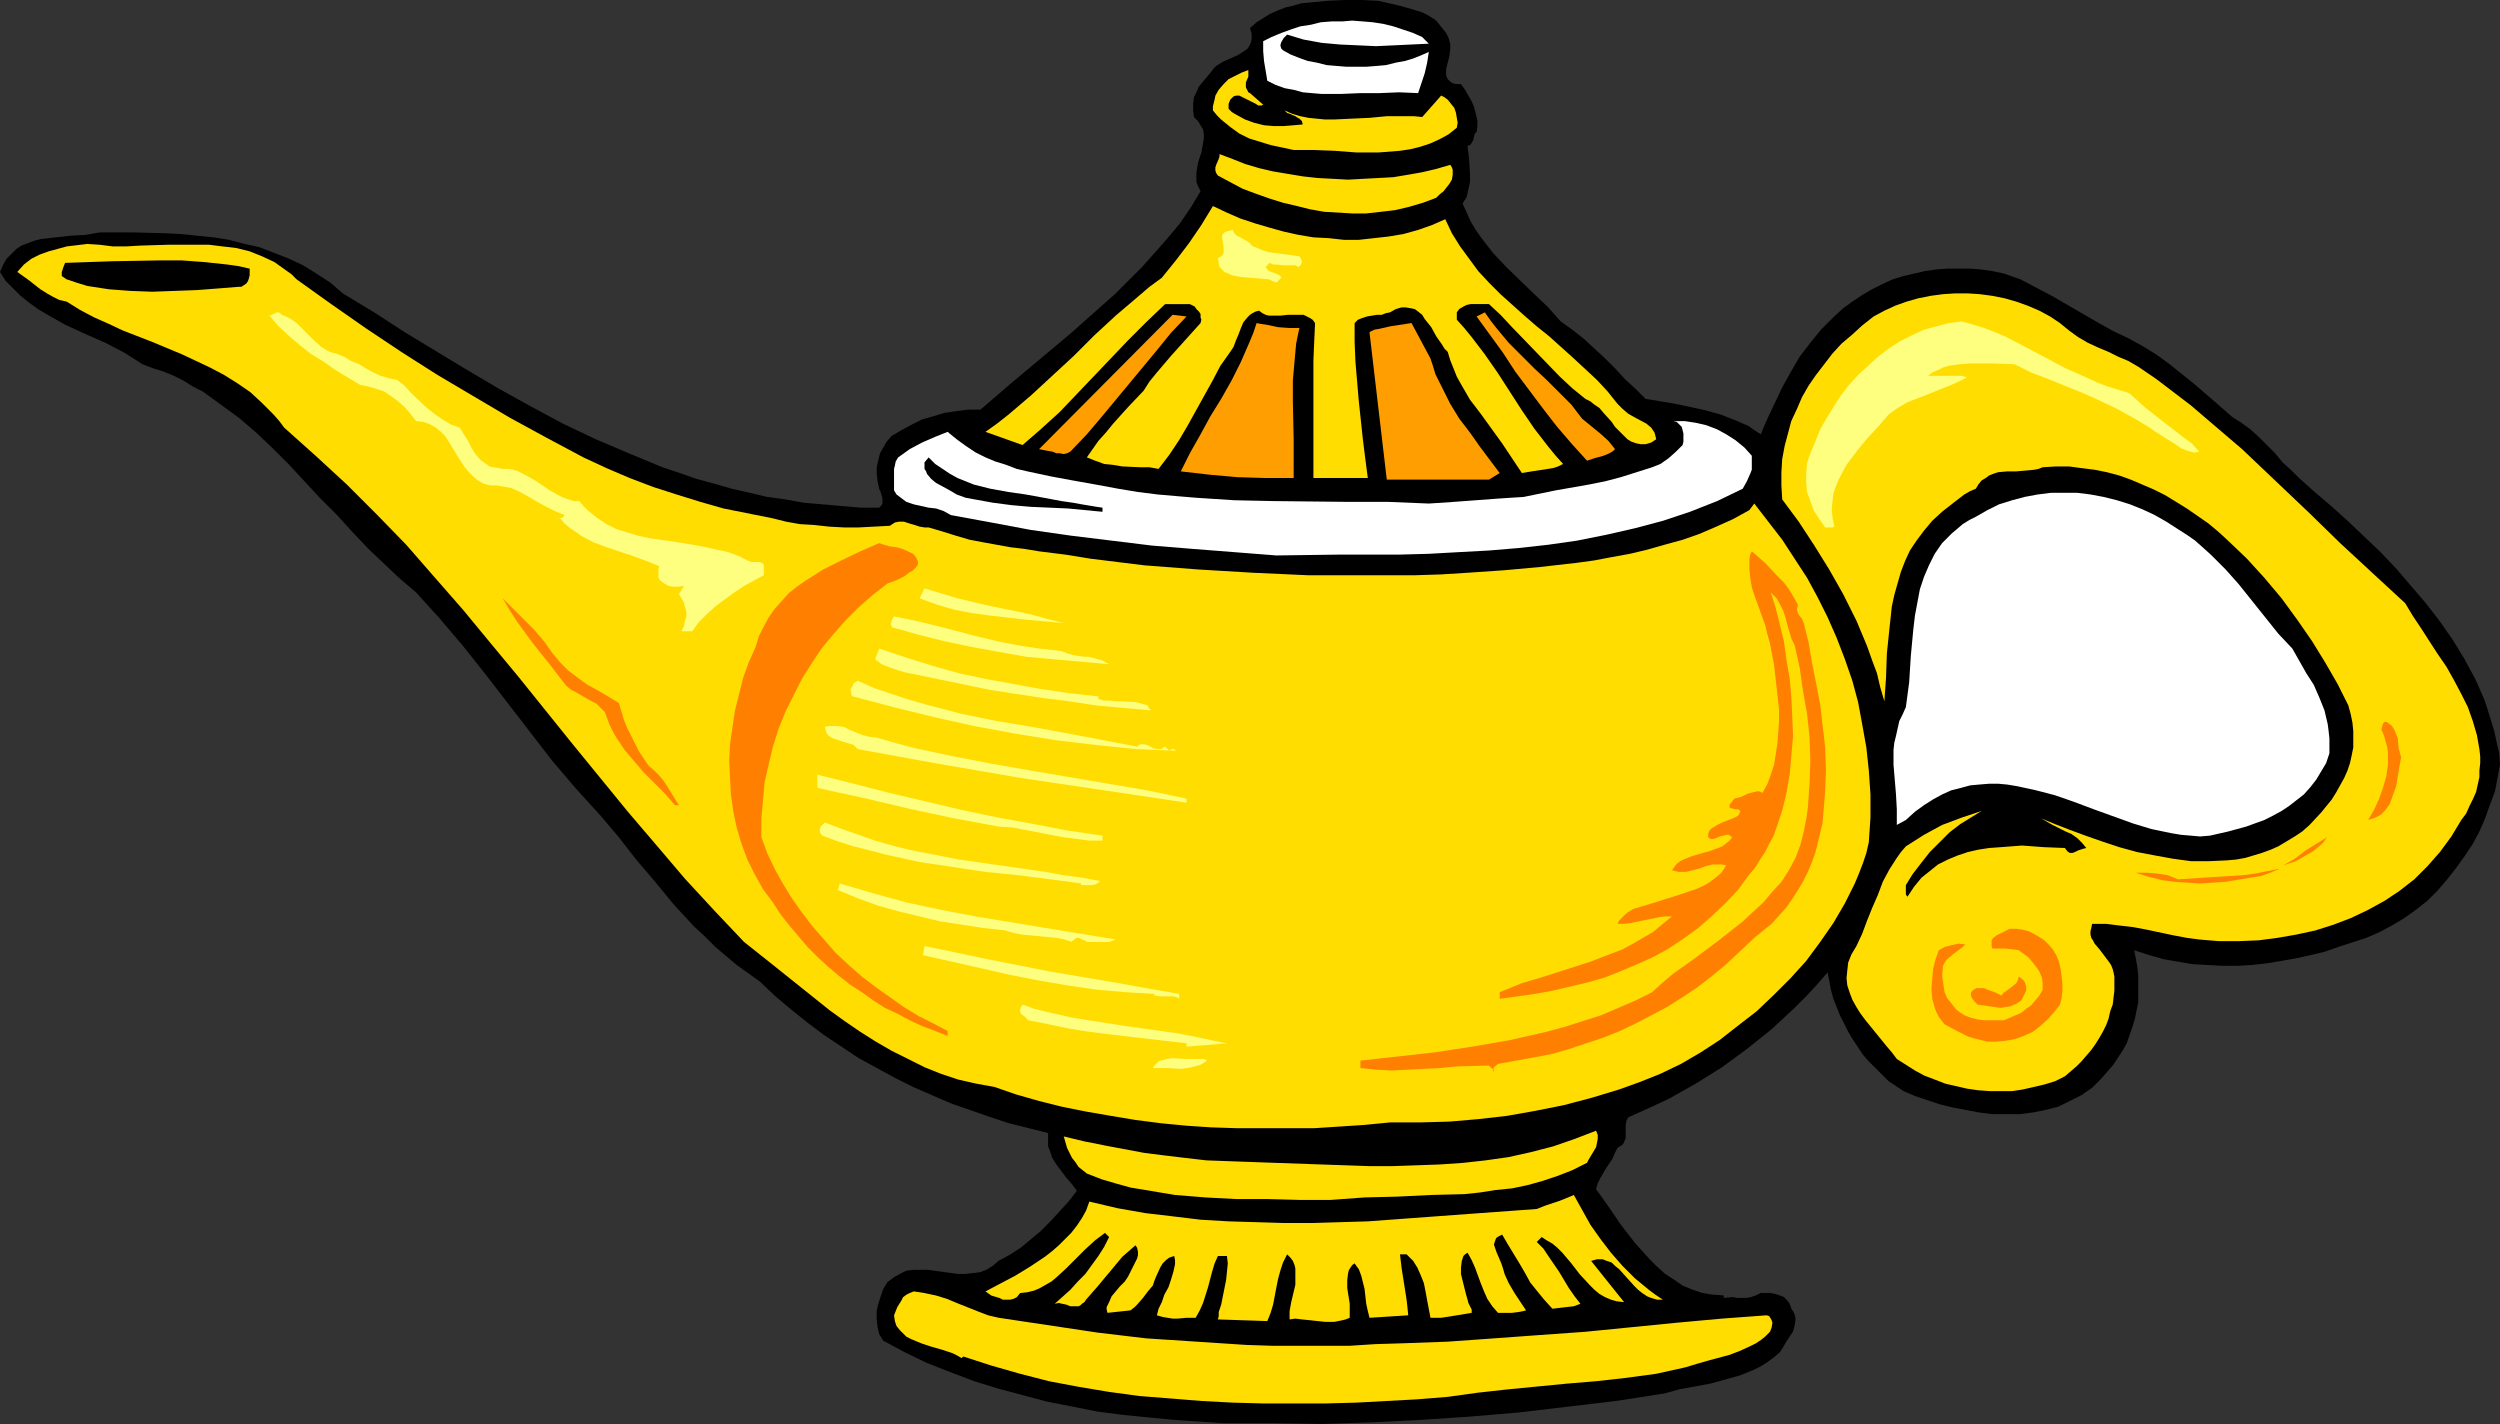 <?xml version="1.0" encoding="UTF-8" standalone="no"?>
<svg
   version="1.0"
   width="129.724mm"
   height="73.895mm"
   id="svg40"
   sodipodi:docname="Genie Lamp 1.wmf"
   xmlns:inkscape="http://www.inkscape.org/namespaces/inkscape"
   xmlns:sodipodi="http://sodipodi.sourceforge.net/DTD/sodipodi-0.dtd"
   xmlns="http://www.w3.org/2000/svg"
   xmlns:svg="http://www.w3.org/2000/svg">
  <rect width="100%" height="100%" fill="#333333" stroke="none"/>
  <sodipodi:namedview
     id="namedview40"
     pagecolor="#ffffff"
     bordercolor="#000000"
     borderopacity="0.25"
     inkscape:showpageshadow="2"
     inkscape:pageopacity="0.0"
     inkscape:pagecheckerboard="0"
     inkscape:deskcolor="#d1d1d1"
     inkscape:document-units="mm" />
  <defs
     id="defs1">
    <pattern
       id="WMFhbasepattern"
       patternUnits="userSpaceOnUse"
       width="6"
       height="6"
       x="0"
       y="0" />
  </defs>
  <path
     style="fill:#000000;fill-opacity:1;fill-rule:evenodd;stroke:none"
     d="m 284.416,8.566 v 0.646 0.485 l -0.162,1.293 -0.323,1.293 -0.323,1.293 v 0.485 0.646 l 0.162,0.485 0.162,0.323 0.485,0.485 0.485,0.323 0.646,0.162 h 0.97 l 0.808,1.131 0.646,1.131 0.646,1.131 0.485,1.131 0.323,1.293 0.323,1.293 v 1.131 l -0.162,1.131 -0.323,0.323 -0.162,0.485 -0.162,0.808 -0.485,0.808 -0.162,0.162 -0.485,0.162 0.162,1.293 0.162,1.455 0.162,2.909 v 1.455 l -0.323,1.455 -0.323,1.455 -0.808,1.293 0.808,1.778 0.808,1.778 0.97,1.616 1.131,1.616 2.262,2.909 2.586,2.748 5.333,5.172 2.747,2.586 2.586,2.909 2.262,1.616 2.262,1.778 2.101,1.939 2.101,1.939 1.939,1.939 1.939,2.101 2.101,1.939 1.939,1.939 2.909,0.485 2.909,0.485 3.07,0.646 2.909,0.646 2.909,0.808 2.909,1.131 2.586,1.131 1.131,0.808 1.293,0.808 0.646,-1.616 0.646,-1.455 1.454,-3.071 1.454,-3.071 1.616,-2.909 1.778,-3.071 2.101,-2.748 2.101,-2.586 1.293,-1.293 1.293,-1.293 1.778,-1.616 1.778,-1.293 1.939,-1.293 1.939,-1.131 1.939,-0.97 2.101,-0.97 2.101,-0.646 2.101,-0.485 2.101,-0.485 2.262,-0.323 2.101,-0.162 h 2.262 2.262 l 2.101,0.162 2.262,0.323 2.262,0.485 3.232,1.131 3.07,1.616 3.07,1.616 3.07,1.778 3.07,1.778 3.07,1.778 2.909,1.616 3.07,1.455 2.909,1.616 2.586,1.616 2.424,1.778 2.424,1.939 2.424,1.939 2.424,2.101 1.131,0.97 1.293,1.131 2.586,2.263 1.778,1.131 1.778,1.293 1.616,1.455 3.232,3.232 1.454,1.778 1.616,1.455 1.616,1.616 3.07,2.748 3.232,2.748 3.232,2.909 3.232,3.071 3.232,3.071 3.07,3.232 2.909,3.394 2.909,3.394 2.747,3.556 2.586,3.717 2.262,3.717 2.101,3.879 1.778,4.041 0.646,1.94 0.646,2.101 0.646,2.101 0.485,2.263 0.485,2.101 0.162,2.263 -0.485,2.586 -0.485,2.586 -0.97,2.586 -0.97,2.748 -1.131,2.586 -1.293,2.424 -1.616,2.424 -1.616,2.263 -1.778,2.263 -1.939,2.263 -1.939,1.94 -2.262,1.778 -2.262,1.616 -2.424,1.455 -2.424,1.293 -2.586,1.131 -5.494,1.778 -2.747,0.97 -2.747,0.646 -2.909,0.646 -2.747,0.485 -2.909,0.485 -2.909,0.323 -2.909,0.162 h -2.909 l -2.909,-0.162 -2.909,-0.162 -2.909,-0.485 -2.747,-0.485 -2.909,-0.808 -2.909,-0.97 0.323,1.616 0.323,1.778 0.162,1.616 v 1.778 1.616 1.778 l -0.323,1.616 -0.323,1.616 -0.485,1.616 -1.131,3.232 -0.808,1.455 -0.97,1.455 -0.97,1.455 -1.131,1.293 -1.131,1.293 -1.778,1.778 -2.101,1.455 -2.262,1.131 -2.262,1.131 -2.586,0.646 -2.424,0.485 -2.586,0.323 h -2.586 -2.747 l -2.586,-0.323 -2.586,-0.485 -2.586,-0.485 -2.586,-0.646 -2.424,-0.808 -2.424,-0.808 -2.262,-0.97 -1.454,-0.97 -1.454,-0.97 -1.293,-1.293 -1.293,-1.293 -1.293,-1.293 -1.131,-1.293 -0.97,-1.455 -0.97,-1.455 -0.97,-1.616 -0.808,-1.616 -0.808,-1.616 -0.646,-1.616 -0.646,-1.616 -0.485,-1.778 -0.323,-1.778 -0.323,-1.616 -2.101,2.424 -2.101,2.263 -2.262,2.263 -2.262,2.101 -2.262,2.101 -2.424,1.939 -2.424,1.94 -2.424,1.778 -2.424,1.778 -2.586,1.616 -2.586,1.616 -2.586,1.455 -2.586,1.455 -2.747,1.293 -5.333,2.424 -0.323,0.646 -0.162,0.808 v 1.778 0.808 l -0.323,0.808 -0.162,0.323 -0.323,0.323 -0.323,0.162 -0.485,0.323 -0.485,0.97 -0.485,1.131 -1.293,1.939 -1.131,1.939 -0.485,0.97 -0.323,1.131 2.424,3.394 2.424,3.556 2.747,3.556 1.454,1.616 1.454,1.616 1.454,1.455 1.616,1.455 1.778,1.131 1.616,1.131 1.939,0.808 1.939,0.646 1.939,0.323 2.262,0.162 v 0.485 l 1.778,-0.162 0.808,0.162 h 1.939 l 0.808,-0.162 0.97,-0.323 0.97,-0.485 h 0.808 0.97 l 0.97,0.162 0.97,0.323 0.808,0.323 0.646,0.646 0.485,0.646 0.323,0.97 0.323,0.485 0.323,0.646 0.162,0.646 v 0.485 l -0.162,1.131 -0.323,1.131 -1.293,1.939 -0.646,1.131 -0.646,0.97 -1.131,0.97 -1.293,0.97 -1.293,0.808 -1.293,0.646 -2.747,1.131 -2.909,0.808 -2.909,0.808 -6.141,1.131 -2.909,0.808 -9.373,1.455 -9.534,1.131 -9.534,1.131 -9.534,0.808 -9.534,0.646 -9.696,0.485 -9.858,0.323 -9.858,-0.162 h -4.848 -4.848 l -4.848,-0.323 -4.848,-0.323 -5.01,-0.485 -4.848,-0.485 -5.01,-0.646 -4.848,-0.97 -5.01,-0.97 -4.848,-1.293 -4.848,-1.293 -4.686,-1.455 -4.686,-1.778 -4.525,-1.778 -4.363,-2.101 -4.202,-2.263 -0.808,-1.293 -0.323,-1.455 -0.162,-1.455 v -1.616 l 0.323,-1.455 0.485,-1.455 0.485,-1.455 0.808,-1.293 1.293,-0.97 1.131,-0.646 1.293,-0.646 1.454,-0.162 h 1.454 1.293 l 5.979,0.808 h 1.293 l 1.454,-0.162 1.454,-0.162 1.293,-0.485 1.293,-0.808 1.131,-0.97 2.101,-1.131 2.262,-1.455 1.939,-1.616 1.939,-1.616 1.939,-1.939 1.778,-1.94 1.778,-1.939 1.616,-2.101 -0.97,-1.293 -1.131,-1.293 -1.939,-2.586 -0.808,-1.293 -0.485,-1.455 -0.323,-0.808 v -0.808 -0.808 -0.97 l -3.878,-0.97 -3.878,-0.97 -3.878,-1.293 -3.717,-1.293 -3.717,-1.293 -3.717,-1.616 -3.717,-1.616 -3.555,-1.778 -3.555,-1.939 -3.555,-1.939 -3.394,-2.263 -3.394,-2.263 -3.232,-2.424 -3.232,-2.586 -3.07,-2.586 -3.07,-2.909 -2.262,-1.616 -2.262,-1.616 -2.101,-1.778 -2.101,-1.778 -2.101,-2.101 -2.101,-1.939 -3.878,-4.202 -3.717,-4.525 -3.717,-4.364 -3.394,-4.364 -3.555,-4.202 -4.848,-5.334 -4.686,-5.495 -4.363,-5.657 -8.726,-11.314 -4.363,-5.495 -4.525,-5.334 -4.686,-5.172 -3.232,-2.748 -3.07,-2.909 -3.07,-2.909 -3.07,-3.232 -3.07,-3.394 L 62.862,97.783 56.722,91.156 53.49,87.924 50.258,84.853 46.864,81.944 43.309,79.358 39.754,76.772 37.814,75.802 36.037,74.671 34.098,73.701 32.158,72.893 30.058,72.246 27.957,71.438 26.179,70.307 24.402,69.175 20.685,67.236 16.645,65.458 12.766,63.68 9.05,61.579 7.434,60.609 5.656,59.316 4.04,58.023 2.586,56.569 1.131,55.114 0,53.336 l 0.646,-1.455 0.646,-1.131 0.97,-0.97 0.97,-0.97 0.97,-0.646 1.293,-0.485 1.293,-0.485 1.293,-0.323 2.909,-0.323 2.909,-0.323 2.909,-0.162 2.747,-0.485 h 6.464 l 6.302,0.162 3.232,0.162 3.07,0.323 3.232,0.323 3.07,0.485 3.07,0.808 2.909,0.646 2.909,1.131 2.909,1.131 2.747,1.293 2.586,1.616 2.747,1.778 2.424,2.101 6.141,3.717 5.979,3.879 12.282,7.435 6.302,3.717 6.141,3.394 6.302,3.394 6.464,3.071 6.464,2.748 6.626,2.748 3.394,1.131 3.232,1.131 3.555,0.97 3.394,0.97 3.555,0.808 3.394,0.808 3.555,0.485 3.555,0.646 3.717,0.323 3.717,0.323 3.717,0.323 h 3.717 l 0.323,-0.323 0.323,-0.485 v -0.485 -0.485 l -0.323,-1.131 -0.162,-0.485 -0.162,-0.162 v -0.162 l -0.323,-1.455 -0.162,-1.455 v -1.293 l 0.323,-1.455 0.323,-1.293 0.646,-1.131 0.646,-1.131 0.97,-1.131 1.939,-1.131 2.101,-1.131 1.939,-0.97 2.262,-0.646 2.101,-0.646 2.262,-0.323 2.424,-0.323 h 2.424 l 5.818,-5.01 11.958,-10.021 5.818,-5.172 2.747,-2.424 2.747,-2.748 2.586,-2.586 2.586,-2.909 2.424,-2.748 2.424,-2.909 2.101,-3.071 1.939,-3.232 -0.485,-0.97 -0.323,-0.808 v -0.97 -0.97 l 0.323,-1.939 0.646,-1.939 0.323,-1.778 0.162,-0.97 v -0.808 l -0.162,-0.97 -0.485,-0.808 -0.485,-0.808 -0.808,-0.808 -0.162,-1.293 v -1.293 l 0.162,-1.293 0.485,-0.97 0.485,-1.131 0.808,-0.97 0.808,-0.97 0.808,-0.97 0.485,-0.646 0.485,-0.485 1.293,-0.808 2.909,-1.293 1.293,-0.808 0.646,-0.485 0.323,-0.485 0.323,-0.646 0.162,-0.808 v -0.97 l -0.323,-1.131 1.293,-1.131 1.293,-0.808 1.293,-0.808 1.454,-0.646 1.616,-0.646 1.454,-0.323 1.616,-0.485 1.778,-0.162 3.232,-0.323 L 263.731,0 h 3.394 l 3.232,0.162 2.101,0.485 2.101,0.485 2.262,0.646 2.101,0.646 0.97,0.485 0.808,0.485 0.97,0.646 0.646,0.808 0.646,0.808 0.646,0.808 0.485,0.97 z"
     id="path1" />
  <path
     style="fill:#ffffff;fill-opacity:1;fill-rule:evenodd;stroke:none"
     d="m 280.214,8.566 -3.394,0.162 -3.394,0.162 -3.555,0.162 -3.555,-0.162 -3.555,-0.162 -3.555,-0.323 -3.555,-0.646 -1.616,-0.485 -1.616,-0.485 -0.646,0.646 -0.485,0.808 -0.162,0.485 v 0.323 l 0.162,0.485 0.323,0.323 1.454,0.808 1.616,0.646 1.778,0.646 1.778,0.323 1.939,0.485 1.939,0.162 1.939,0.162 h 1.939 1.939 l 2.101,-0.162 1.778,-0.162 1.939,-0.485 1.778,-0.323 1.616,-0.485 1.616,-0.646 1.454,-0.646 -0.323,2.101 -0.485,2.101 -0.646,1.939 -0.646,1.939 -3.717,-0.162 -3.878,0.162 h -3.717 l -3.878,0.162 h -3.717 l -1.939,-0.162 -1.778,-0.162 -1.778,-0.485 -1.778,-0.323 -1.778,-0.646 -1.616,-0.808 -0.323,-1.939 -0.323,-1.939 -0.162,-1.939 V 8.081 l 1.616,-0.808 1.939,-0.808 1.778,-0.646 1.939,-0.646 2.101,-0.323 1.939,-0.485 2.101,-0.162 h 2.101 l 1.939,-0.162 2.101,0.162 1.939,0.162 2.101,0.323 1.939,0.485 1.939,0.646 1.939,0.646 1.778,0.808 z"
     id="path2" />
  <path
     style="fill:#ffdd00;fill-opacity:1;fill-rule:evenodd;stroke:none"
     d="m 244.824,13.738 v 0.808 0.485 l -0.485,1.131 v 0.485 0.485 l 0.323,0.646 0.162,0.323 0.323,0.162 2.586,2.263 -0.323,0.162 h -0.323 -0.323 l -0.485,-0.323 -0.97,-0.485 -0.646,-0.323 -0.646,-0.323 -0.97,-0.485 h -0.646 l -0.485,0.162 -0.323,0.323 -0.323,0.323 -0.323,0.808 v 0.97 l 0.646,0.646 0.808,0.485 1.778,0.97 1.778,0.646 1.939,0.485 1.939,0.162 h 1.939 l 1.939,-0.162 1.778,-0.162 -0.162,-0.646 -0.485,-0.485 -0.323,-0.162 -0.485,-0.323 -1.131,-0.485 -0.485,-0.162 -0.485,-0.485 1.454,0.646 1.616,0.485 1.616,0.323 1.616,0.162 1.616,0.162 h 1.778 l 3.394,-0.162 3.555,-0.162 3.394,-0.323 h 3.555 1.778 l 1.616,0.162 3.717,-4.202 0.646,0.323 0.646,0.485 0.646,0.808 0.646,0.808 0.323,0.97 0.162,0.97 0.162,0.97 -0.162,0.97 -1.616,1.293 -1.778,0.97 -1.778,0.808 -1.939,0.646 -1.939,0.485 -2.101,0.323 -2.101,0.162 -2.101,0.162 h -4.363 l -4.202,-0.323 -4.202,-0.162 h -3.878 l -2.262,-0.485 -2.262,-0.485 -2.101,-0.646 -2.101,-0.646 -1.939,-0.97 -1.778,-1.293 -1.778,-1.455 -0.808,-0.808 -0.808,-0.97 V 20.85 l 0.162,-0.646 0.162,-0.646 0.162,-0.808 0.646,-1.131 0.97,-1.131 0.97,-0.97 1.293,-0.646 1.293,-0.646 z"
     id="path3" />
  <path
     style="fill:#ffdd00;fill-opacity:1;fill-rule:evenodd;stroke:none"
     d="m 284.416,32.325 0.323,0.485 0.162,0.485 v 0.97 l -0.162,0.97 -0.485,0.808 -1.131,1.455 -0.808,0.646 -0.646,0.646 -2.586,0.97 -2.747,0.808 -2.747,0.646 -2.747,0.323 -2.909,0.323 h -2.747 l -2.747,-0.162 -2.747,-0.162 -2.747,-0.485 -2.586,-0.646 -2.747,-0.646 -2.586,-0.808 -2.747,-0.97 -2.586,-0.97 -2.424,-1.293 -2.424,-1.293 -0.323,-0.485 -0.162,-0.485 v -0.646 l 0.162,-0.485 0.485,-1.131 0.162,-0.485 V 30.224 l 2.586,0.97 2.424,0.97 2.747,0.808 2.747,0.646 2.909,0.485 2.909,0.485 2.909,0.323 3.07,0.162 2.909,0.162 2.909,-0.162 3.07,-0.162 2.909,-0.162 2.909,-0.485 2.747,-0.485 2.747,-0.646 z"
     id="path4" />
  <path
     style="fill:#ffdd00;fill-opacity:1;fill-rule:evenodd;stroke:none"
     d="m 283.446,42.992 1.293,2.748 1.616,2.586 1.778,2.424 1.778,2.424 2.101,2.263 2.262,2.263 4.686,4.202 2.424,2.101 2.424,1.939 4.848,4.364 2.262,2.101 2.262,2.101 2.101,2.263 1.939,2.424 0.97,0.97 1.131,0.97 1.131,0.646 2.424,1.293 0.97,0.808 0.323,0.485 0.323,0.485 0.162,0.646 0.162,0.646 -0.97,0.646 -1.131,0.323 h -0.97 l -0.808,-0.162 -0.97,-0.323 -0.808,-0.485 -0.808,-0.808 -0.808,-0.808 -0.808,-0.808 -0.646,-0.97 -1.616,-1.778 -0.808,-0.97 -0.97,-0.646 -0.808,-0.646 -0.97,-0.485 -2.586,-2.101 -2.424,-2.263 -4.686,-4.849 -4.686,-4.849 -2.262,-2.424 -2.262,-2.101 h -0.808 -0.97 -1.778 l -0.808,0.162 -0.646,0.323 -0.808,0.485 -0.485,0.646 v 1.455 l 1.454,1.616 1.454,1.778 2.586,3.394 2.586,3.717 4.686,7.273 2.424,3.556 2.747,3.556 1.454,1.778 1.454,1.616 -0.97,0.485 -0.97,0.323 -2.101,0.323 -2.101,0.323 -1.939,0.323 -1.939,-2.909 -1.939,-2.909 -2.101,-2.909 -2.101,-2.909 -2.101,-2.748 -1.778,-3.071 -0.808,-1.455 -0.646,-1.616 -0.646,-1.616 -0.485,-1.616 -0.646,-0.646 -0.485,-0.808 -1.131,-1.616 -0.97,-1.778 -1.293,-1.616 -0.485,-0.808 -0.808,-0.646 -0.646,-0.485 -0.808,-0.162 -0.97,-0.162 h -0.808 l -1.131,0.323 -1.131,0.646 -0.808,0.162 -0.808,0.323 h -0.97 l -0.97,0.162 -0.97,0.162 -0.97,0.323 -0.808,0.323 -0.646,0.646 v 3.717 l 0.162,3.879 0.646,7.596 0.808,7.596 0.485,3.879 0.485,3.717 h -10.666 v -7.758 -7.758 -7.596 l 0.162,-3.717 0.162,-3.556 -0.485,-0.646 -0.485,-0.323 -0.646,-0.323 -0.646,-0.323 h -1.454 -1.616 l -1.454,0.162 h -1.616 -0.646 l -0.646,-0.162 -0.646,-0.323 -0.646,-0.485 -0.646,0.162 -0.646,0.323 -0.485,0.323 -0.485,0.485 -0.808,0.97 -0.485,1.131 -0.485,1.293 -0.485,1.131 -0.485,1.293 -0.646,0.97 -1.939,2.748 -1.616,3.071 -3.232,5.818 -1.616,2.909 -1.616,2.748 -1.939,2.909 -2.101,2.748 -1.778,-0.323 h -1.778 l -3.555,-0.162 -1.939,-0.323 -1.616,-0.162 -1.778,-0.646 -1.616,-0.646 1.131,-1.616 1.131,-1.616 1.454,-1.616 1.454,-1.778 2.909,-3.232 3.07,-3.232 1.131,-1.778 1.454,-1.778 2.747,-3.232 2.909,-3.232 2.909,-3.232 0.162,-0.646 -0.162,-0.485 v -0.646 l -0.323,-0.485 -0.485,-0.485 -0.323,-0.485 -0.97,-0.485 h -4.848 l -3.717,3.556 -3.555,3.556 -3.394,3.556 -6.626,6.95 -3.394,3.556 -3.555,3.232 -3.717,3.232 -7.272,-2.586 2.262,-1.616 2.262,-1.778 4.363,-3.717 4.202,-3.879 4.202,-3.879 4.04,-4.041 4.202,-3.879 4.363,-3.717 2.262,-1.939 2.424,-1.778 2.747,-3.394 2.586,-3.394 2.424,-3.556 2.262,-3.717 2.747,1.293 2.586,1.131 2.909,0.97 2.747,0.808 2.909,0.808 2.909,0.646 2.909,0.485 3.07,0.162 2.909,0.323 h 2.909 l 2.909,-0.323 2.909,-0.323 2.909,-0.485 2.909,-0.808 2.747,-0.97 z"
     id="path5" />
  <path
     style="fill:#ffff7f;fill-opacity:1;fill-rule:evenodd;stroke:none"
     d="m 241.753,45.093 0.323,0.646 0.485,0.485 0.97,0.485 1.131,0.646 0.485,0.323 0.323,0.485 1.131,0.485 1.131,0.485 1.131,0.323 1.131,0.162 1.293,0.162 1.293,0.162 2.262,0.323 0.323,0.485 0.162,0.646 -0.162,0.485 -0.485,0.485 -0.646,-0.323 h -0.646 -1.616 l -1.454,-0.162 h -0.646 l -0.646,-0.323 -0.808,0.808 0.323,0.485 0.323,0.323 0.97,0.323 0.808,0.323 0.485,0.323 0.162,0.323 -0.97,0.97 -0.808,-0.323 -0.646,-0.323 -1.778,-0.162 -1.939,-0.162 -1.939,-0.162 -1.616,-0.323 -0.646,-0.323 -0.808,-0.323 -0.485,-0.485 -0.485,-0.485 -0.162,-0.808 -0.162,-0.97 0.485,-0.162 0.323,-0.323 0.323,-0.485 v -0.323 -0.97 l -0.162,-0.808 -0.162,-0.97 v -0.323 l 0.162,-0.323 0.323,-0.323 0.323,-0.162 0.646,-0.162 z"
     id="path6" />
  <path
     style="fill:#ffdd00;fill-opacity:1;fill-rule:evenodd;stroke:none"
     d="m 58.176,54.791 6.787,4.849 6.949,4.849 6.787,4.525 7.11,4.525 7.11,4.202 7.11,4.202 7.11,3.879 7.272,3.879 4.525,2.101 4.525,1.939 4.686,1.778 4.525,1.455 4.686,1.455 4.525,1.293 4.848,0.97 4.848,0.97 2.586,0.646 2.747,0.485 2.747,0.162 2.909,0.323 2.909,0.162 h 2.909 l 3.07,-0.162 3.07,-0.162 0.485,-0.323 0.485,-0.323 0.808,-0.162 h 0.97 l 0.97,0.323 1.131,0.323 0.97,0.323 0.97,0.162 h 0.808 l 2.747,0.808 2.586,0.808 2.747,0.808 2.586,0.485 5.333,0.97 2.747,0.323 2.909,0.485 5.171,0.646 5.01,0.808 10.504,1.293 10.504,0.808 10.827,0.646 10.666,0.485 h 10.666 10.504 l 5.01,-0.162 5.171,-0.323 7.11,-0.485 7.11,-0.646 7.11,-0.808 3.555,-0.485 3.394,-0.646 3.555,-0.646 3.394,-0.808 3.394,-0.97 3.555,-0.97 3.232,-1.131 3.394,-1.455 3.232,-1.455 3.232,-1.778 0.97,-1.293 2.747,3.556 2.747,3.556 2.424,3.717 2.424,3.717 2.101,3.879 1.939,3.879 1.778,4.041 1.616,4.202 1.454,4.202 1.131,4.202 0.808,4.364 0.808,4.525 0.485,4.525 0.323,4.687 v 4.525 l -0.323,4.849 -0.485,2.101 -0.646,1.939 -0.808,2.101 -0.808,1.939 -1.939,3.879 -2.262,3.879 -2.586,3.717 -2.747,3.717 -3.07,3.394 -3.232,3.232 -3.394,3.232 -3.555,2.748 -3.717,2.909 -3.717,2.424 -3.878,2.263 -4.04,1.939 -4.04,1.616 -4.04,1.455 -5.333,1.616 -5.494,1.455 -5.656,1.131 -5.494,0.97 -5.656,0.646 -5.656,0.485 -5.818,0.162 h -5.818 l -5.01,0.485 -4.848,0.323 -5.01,0.323 h -5.01 -5.01 -5.171 l -5.01,-0.162 -4.848,-0.323 -5.01,-0.485 -5.01,-0.646 -4.848,-0.808 -4.686,-0.808 -4.848,-0.97 -4.525,-1.131 -4.525,-1.293 -4.202,-1.455 -3.555,-0.646 -3.555,-0.808 -3.394,-1.131 -3.232,-1.293 -3.232,-1.616 -3.232,-1.616 -3.07,-1.778 -3.07,-1.94 -3.07,-2.101 -2.909,-2.101 -5.656,-4.525 -5.656,-4.525 -5.494,-4.364 -5.818,-6.142 -5.818,-6.303 -5.494,-6.465 -5.656,-6.627 -10.827,-13.253 -5.333,-6.627 -5.333,-6.627 -5.494,-6.627 -5.333,-6.465 -5.656,-6.465 L 79.669,106.834 73.851,100.854 68.034,95.035 61.893,89.378 58.822,86.631 55.752,83.883 54.782,82.59 53.651,81.297 51.389,79.034 49.126,76.933 46.541,75.155 43.955,73.539 41.208,72.085 38.461,70.792 35.714,69.499 29.896,67.074 24.078,64.811 21.331,63.518 18.422,62.225 15.675,60.771 13.09,59.155 11.635,58.831 10.342,58.185 9.211,57.538 7.918,56.73 5.656,54.952 4.525,54.144 3.394,53.336 4.686,51.881 6.141,50.75 7.757,49.942 l 1.778,-0.646 1.778,-0.485 1.778,-0.485 4.04,-0.485 2.424,0.162 2.586,0.323 h 2.586 l 2.747,-0.162 5.333,-0.162 h 5.494 2.747 l 2.586,0.323 2.747,0.323 2.586,0.646 2.424,0.97 2.424,1.131 1.131,0.808 1.131,0.808 1.131,0.808 z"
     id="path7" />
  <path
     style="fill:#000000;fill-opacity:1;fill-rule:evenodd;stroke:none"
     d="m 48.965,52.69 v 0.646 0.646 l -0.162,0.646 -0.162,0.485 -0.323,0.485 -0.485,0.323 -0.485,0.323 h -0.485 l -4.04,0.323 -4.202,0.323 -4.363,0.162 -4.363,0.162 -4.363,-0.162 -4.202,-0.323 -2.101,-0.323 -2.101,-0.323 -2.101,-0.646 -1.939,-0.646 -0.485,-0.323 -0.485,-0.323 v -0.485 -0.323 l 0.323,-0.97 0.323,-0.808 9.211,-0.323 9.211,-0.162 h 4.525 l 4.363,0.323 4.525,0.485 2.262,0.323 z"
     id="path8" />
  <path
     style="fill:#ffdd00;fill-opacity:1;fill-rule:evenodd;stroke:none"
     d="m 419.352,71.923 3.555,2.424 3.394,2.586 3.394,2.586 3.394,2.909 6.626,5.657 6.464,6.142 6.464,6.142 6.302,6.142 6.464,5.98 6.302,5.818 1.454,2.424 1.616,2.424 3.232,5.01 1.778,2.586 1.454,2.586 1.454,2.748 1.293,2.586 0.97,2.748 0.808,2.748 0.485,2.748 0.162,1.455 v 1.293 l -0.162,1.455 v 1.293 l -0.323,1.455 -0.323,1.455 -0.646,1.455 -0.646,1.293 -0.646,1.455 -0.97,1.293 -1.939,3.232 -2.262,3.071 -2.424,2.748 -2.586,2.586 -2.909,2.263 -2.909,1.94 -3.232,1.778 -3.394,1.616 -3.394,1.293 -3.555,1.131 -3.717,0.808 -3.717,0.646 -3.717,0.485 -3.878,0.162 h -3.878 l -3.878,-0.323 -2.424,-0.323 -2.586,-0.485 -5.333,-1.131 -2.586,-0.485 -2.747,-0.323 -2.586,-0.323 h -2.747 l -0.162,0.808 -0.162,0.646 v 0.646 l 0.162,0.646 0.323,0.485 0.323,0.646 0.97,1.131 0.485,0.646 0.485,0.646 0.97,1.293 0.323,0.485 0.323,0.808 0.162,0.646 0.162,0.808 v 1.455 1.293 l -0.323,2.748 -0.485,1.293 -0.323,1.455 -0.485,1.293 -0.646,1.293 -0.646,1.131 -0.808,1.293 -0.808,1.131 -0.97,1.131 -0.97,1.131 -0.97,0.97 -1.131,0.97 -1.131,0.97 -1.939,0.97 -2.101,0.646 -2.101,0.485 -2.101,0.485 -2.101,0.323 h -2.262 -2.101 l -2.262,-0.162 -2.262,-0.323 -2.101,-0.485 -2.101,-0.485 -2.101,-0.808 -2.101,-0.808 -1.778,-0.97 -1.778,-1.131 -1.778,-1.131 -0.97,-1.293 -0.97,-1.131 -2.101,-2.586 -2.101,-2.586 -0.97,-1.293 -0.808,-1.293 -0.808,-1.455 -0.485,-1.293 -0.485,-1.455 -0.162,-1.455 0.162,-1.616 0.162,-1.455 0.646,-1.616 0.97,-1.616 1.131,-2.424 0.97,-2.586 0.97,-2.424 1.131,-2.586 0.97,-2.586 1.293,-2.424 1.454,-2.263 0.808,-1.131 0.97,-1.131 1.778,-1.131 1.778,-1.131 1.778,-0.97 1.778,-0.97 3.878,-1.455 3.878,-1.293 -2.101,1.293 -2.101,1.293 -2.101,1.616 -1.939,1.939 -1.939,1.939 -1.778,2.263 -1.616,2.101 -1.293,2.101 v 0.646 0.646 0.485 l 0.162,0.323 0.162,0.162 1.293,-1.94 1.454,-1.778 1.616,-1.293 1.616,-1.293 1.939,-0.97 1.939,-0.808 1.939,-0.646 2.101,-0.485 2.101,-0.323 2.262,-0.162 4.202,-0.323 4.363,0.323 4.04,0.162 0.485,0.646 0.485,0.323 h 0.485 l 0.485,-0.162 0.646,-0.323 0.485,-0.162 0.485,-0.162 0.646,-0.162 -0.808,-0.97 -0.97,-0.97 -1.131,-0.808 -1.131,-0.485 -1.293,-0.646 -1.293,-0.646 -1.131,-0.646 -1.131,-0.646 2.747,1.131 2.909,1.131 3.07,1.131 3.232,1.131 3.394,1.131 3.555,0.97 3.394,0.646 3.555,0.646 3.555,0.485 h 3.555 l 3.555,-0.162 1.778,-0.162 1.778,-0.323 1.616,-0.485 1.616,-0.485 1.778,-0.646 1.454,-0.646 1.616,-0.97 1.616,-0.97 1.454,-0.97 1.454,-1.293 2.262,-2.424 2.101,-2.586 0.808,-1.293 0.808,-1.455 0.808,-1.455 0.646,-1.455 0.485,-1.455 0.323,-1.455 0.323,-1.616 v -1.616 -1.616 l -0.162,-1.616 -0.323,-1.616 -0.485,-1.778 -2.101,-4.202 -2.424,-4.202 -2.586,-4.202 -2.909,-4.202 -3.07,-4.202 -3.394,-4.041 -3.394,-3.717 -3.717,-3.556 -1.939,-1.778 -1.939,-1.616 -2.101,-1.455 -2.101,-1.455 -2.101,-1.293 -2.101,-1.293 -2.262,-1.131 -2.262,-0.97 -2.262,-0.97 -2.262,-0.808 -2.424,-0.646 -2.424,-0.485 -2.586,-0.323 -2.424,-0.323 h -2.586 l -2.586,0.162 -0.808,0.323 -0.808,0.162 -1.778,0.162 -1.778,0.162 h -1.778 l -1.778,0.162 -0.97,0.323 -0.808,0.323 -0.646,0.485 -0.808,0.485 -0.646,0.808 -0.485,0.808 -1.131,0.485 -1.131,0.646 -2.101,1.616 -2.262,1.778 -1.939,1.778 -1.616,1.939 -1.454,1.939 -1.293,1.94 -0.97,2.101 -0.808,2.101 -0.646,2.263 -0.646,2.263 -0.485,2.263 -0.485,4.525 -0.485,4.687 -0.162,4.687 -0.323,4.687 -0.808,-2.748 -0.646,-2.748 -0.97,-2.586 -0.97,-2.748 -2.101,-5.01 -2.586,-5.172 -2.747,-4.849 -2.909,-4.687 -3.07,-4.687 -3.232,-4.364 -0.162,-2.748 v -2.586 l 0.162,-2.586 0.485,-2.586 0.646,-2.424 0.646,-2.424 1.131,-2.424 0.97,-2.263 1.293,-2.263 1.454,-2.101 1.616,-2.101 1.616,-2.101 1.778,-1.939 2.101,-1.778 1.939,-1.778 2.262,-1.778 2.101,-1.131 2.101,-0.97 2.262,-0.808 2.262,-0.646 2.424,-0.485 2.424,-0.323 2.424,-0.162 h 2.424 l 2.424,0.162 2.424,0.323 2.424,0.485 2.262,0.646 2.262,0.808 2.262,0.97 2.101,1.131 1.939,1.293 1.778,1.455 1.778,1.293 1.939,1.131 2.101,0.97 1.939,0.808 1.939,0.97 1.939,0.808 z"
     id="path9" />
  <path
     style="fill:#ffff7f;fill-opacity:1;fill-rule:evenodd;stroke:none"
     d="m 65.933,69.337 1.616,0.646 1.293,0.808 1.616,0.646 1.293,0.808 1.454,0.808 1.454,0.646 1.616,0.485 1.616,0.323 1.454,1.131 1.293,1.455 2.909,2.748 1.616,1.293 1.616,1.131 1.616,0.97 1.778,0.646 0.808,1.293 0.808,1.293 0.646,1.293 0.808,1.293 0.97,1.131 1.131,0.808 0.646,0.485 0.808,0.162 0.97,0.162 0.808,0.162 h 1.131 l 0.97,0.162 0.97,0.323 0.97,0.485 1.778,0.97 1.778,1.131 1.616,1.131 1.778,0.97 0.97,0.485 0.97,0.323 0.97,0.323 h 1.131 l 0.808,0.97 0.808,0.808 1.778,1.455 1.939,1.293 1.939,0.97 2.101,0.646 2.101,0.646 2.262,0.485 2.262,0.323 4.363,0.646 4.525,0.808 2.101,0.485 2.262,0.485 2.101,0.808 1.939,0.97 0.485,0.162 h 1.616 l 0.323,0.162 0.323,0.162 0.162,0.323 v 0.323 0.485 1.131 l -3.878,2.101 -1.939,1.293 -1.778,1.293 -1.939,1.455 -1.616,1.455 -1.616,1.616 -1.293,1.778 h -2.101 l 0.485,-0.97 0.162,-0.97 0.323,-0.97 v -0.97 l -0.323,-0.97 -0.162,-0.808 -0.485,-0.808 -0.485,-0.808 0.97,-1.616 -0.97,0.162 h -0.97 l -1.131,-0.162 -0.808,-0.485 -0.646,-0.485 -0.323,-0.323 -0.162,-0.485 v -0.485 -0.485 -0.485 l 0.162,-0.646 -2.424,-0.97 -2.586,-0.97 -5.333,-1.778 -2.586,-0.97 -2.424,-1.293 -1.131,-0.808 -0.97,-0.646 -1.131,-0.97 -0.808,-0.97 h -0.646 l -0.162,0.162 v 0 l 0.323,-0.162 0.97,-0.162 0.162,-0.162 0.162,-0.323 -1.939,-0.808 -1.616,-0.808 -1.778,-0.97 -1.616,-0.97 -1.778,-0.97 -1.778,-0.808 -0.97,-0.162 -0.97,-0.162 -0.97,-0.162 h -1.131 l -1.293,-0.323 -1.131,-0.646 -0.97,-0.808 -0.808,-0.808 -0.808,-0.97 -0.646,-0.97 -0.646,-0.97 -0.646,-1.131 -1.293,-2.101 -0.646,-0.97 -0.808,-0.808 -0.97,-0.808 -1.131,-0.646 -1.293,-0.485 -1.454,-0.162 -1.131,-1.455 -1.131,-1.293 -1.293,-1.131 -1.293,-0.97 -1.454,-0.97 -1.454,-0.485 -1.616,-0.485 -1.616,-0.323 -4.848,-2.909 -2.262,-1.616 -2.424,-1.455 -2.262,-1.778 -2.101,-1.778 -2.101,-1.939 -1.939,-2.263 0.323,0.162 0.323,-0.162 0.646,-0.323 0.323,-0.162 h 0.323 l 0.323,0.162 0.323,0.323 0.808,0.323 0.646,0.323 1.454,0.97 1.131,1.131 2.424,2.424 1.293,1.131 1.293,0.808 0.808,0.323 z"
     id="path10" />
  <path
     style="fill:#ff9e00;fill-opacity:1;fill-rule:evenodd;stroke:none"
     d="m 310.272,82.105 1.778,1.455 1.778,1.455 1.616,1.455 0.646,0.808 0.646,0.808 -0.323,0.323 -0.485,0.323 -0.646,0.323 -0.808,0.323 -1.778,0.485 -1.454,0.485 -3.07,-3.394 -2.909,-3.394 -2.747,-3.556 -5.333,-7.111 -2.424,-3.717 -5.171,-7.111 1.616,-0.808 1.131,1.616 1.131,1.455 2.424,2.909 2.424,2.424 2.586,2.586 2.424,2.263 2.424,2.424 2.424,2.424 z"
     id="path11" />
  <path
     style="fill:#ff9e00;fill-opacity:1;fill-rule:evenodd;stroke:none"
     d="m 232.704,62.064 -3.07,3.232 -2.747,3.394 -5.494,6.627 -5.494,6.627 -2.747,3.232 -3.232,3.394 -0.646,0.323 -0.646,0.162 -0.808,-0.162 h -0.646 l -0.808,-0.323 -0.97,-0.162 -0.808,-0.162 -0.808,-0.162 26.179,-26.345 z"
     id="path12" />
  <path
     style="fill:#ffff7f;fill-opacity:1;fill-rule:evenodd;stroke:none"
     d="m 417.574,77.095 1.616,1.455 1.616,1.455 3.717,2.909 3.555,2.748 1.778,1.293 1.454,1.616 -0.646,0.162 h -0.485 l -1.131,-0.323 -1.293,-0.485 -1.131,-0.808 -2.586,-1.616 -1.293,-0.808 -1.131,-0.808 -3.232,-1.939 -3.232,-1.778 -3.394,-1.616 -3.232,-1.455 -6.787,-2.748 -3.394,-1.293 -3.232,-1.616 -4.363,-0.162 h -2.101 -2.262 l -2.101,0.162 -2.262,0.323 -0.97,0.323 -0.97,0.485 -1.131,0.485 -0.808,0.646 h 1.778 2.101 1.939 0.808 l 0.97,0.323 -1.616,0.808 -1.778,0.808 -2.101,0.808 -1.939,0.808 -2.101,0.808 -2.101,0.808 -1.939,1.131 -1.778,1.293 -1.939,2.263 -2.262,2.424 -2.101,2.586 -1.939,2.586 -0.808,1.455 -0.646,1.293 -0.646,1.455 -0.485,1.455 -0.162,1.455 -0.162,1.616 0.162,1.616 0.323,1.616 v 0.162 l -0.323,0.162 h -0.485 -0.485 -0.485 l -1.131,-1.616 -1.131,-1.778 -0.646,-1.778 -0.646,-1.778 -0.162,-1.778 V 92.772 l 0.162,-1.939 0.646,-1.939 0.97,-2.263 0.97,-2.424 1.293,-2.263 1.293,-2.101 1.454,-2.263 1.616,-2.101 1.778,-1.939 1.939,-1.778 1.939,-1.778 2.101,-1.616 2.262,-1.455 2.262,-1.131 2.424,-1.131 2.424,-0.646 2.424,-0.646 2.586,-0.323 2.262,0.646 2.101,0.646 2.101,0.808 1.939,0.808 4.04,2.101 7.918,4.202 4.04,1.778 2.101,0.97 2.101,0.808 2.101,0.646 z"
     id="path13" />
  <path
     style="fill:#ff9e00;fill-opacity:1;fill-rule:evenodd;stroke:none"
     d="m 254.843,64.327 -0.323,1.455 -0.323,1.616 -0.162,1.778 -0.162,1.778 -0.323,3.717 v 3.879 l 0.162,7.758 v 3.879 3.556 h -5.656 l -5.494,-0.162 -5.333,-0.485 -5.656,-0.646 1.778,-3.556 2.101,-3.717 1.939,-3.556 2.101,-3.394 2.101,-3.717 1.778,-3.556 1.616,-3.717 0.808,-1.939 0.646,-1.939 0.808,0.162 1.131,0.162 2.262,0.485 2.262,0.162 z"
     id="path14" />
  <path
     style="fill:#ff9e00;fill-opacity:1;fill-rule:evenodd;stroke:none"
     d="m 280.537,70.307 0.485,1.455 0.485,1.616 1.454,2.909 1.454,2.909 1.778,2.909 2.101,2.748 1.939,2.748 3.878,5.172 -2.101,1.293 h -20.038 l -3.394,-28.931 0.97,-0.485 0.97,-0.162 2.101,-0.485 2.101,-0.323 2.101,-0.323 z"
     id="path15" />
  <path
     style="fill:#ffffff;fill-opacity:1;fill-rule:evenodd;stroke:none"
     d="m 343.561,89.378 v 0.97 0.808 0.97 l -0.323,0.808 -0.646,1.455 -0.808,1.455 -5.01,2.424 -5.333,2.101 -5.333,1.778 -5.494,1.455 -5.656,1.293 -5.656,1.131 -5.656,0.808 -5.818,0.646 -5.818,0.485 -5.979,0.323 -5.818,0.323 -5.979,0.162 H 262.276 l -11.958,0.162 -8.242,-0.646 -8.242,-0.646 -7.918,-0.646 -7.918,-0.97 -7.918,-0.97 -7.918,-1.131 -7.757,-1.455 -7.918,-1.455 -1.454,-0.808 -1.454,-0.485 -1.454,-0.162 -1.454,-0.323 -1.454,-0.323 -1.454,-0.485 -1.293,-0.97 -0.646,-0.485 -0.485,-0.808 v -0.97 -1.616 -0.808 -0.808 l 0.162,-0.646 0.162,-0.808 0.485,-0.808 1.131,-0.808 1.131,-0.808 2.424,-1.293 2.586,-1.131 2.424,-0.97 1.778,1.455 1.778,1.293 1.939,1.293 1.939,0.97 1.939,0.808 2.101,0.646 2.101,0.808 2.101,0.485 4.525,0.97 4.363,0.808 4.525,0.808 4.363,0.808 3.878,0.646 3.878,0.485 3.717,0.323 3.878,0.323 7.434,0.485 7.595,0.162 15.029,0.162 h 7.595 l 7.918,0.323 2.424,-0.162 2.424,-0.162 4.363,-0.323 4.363,-0.323 2.424,-0.162 2.586,-0.162 6.302,-1.293 6.464,-1.131 3.232,-0.646 3.07,-0.808 3.07,-0.97 3.07,-0.97 0.808,-0.323 0.808,-0.323 1.616,-1.131 1.454,-1.293 1.293,-1.293 0.162,-0.646 v -0.808 -0.808 l -0.162,-0.646 -0.162,-0.646 -0.485,-0.485 -0.485,-0.485 -0.646,-0.162 h 2.262 l 2.101,0.323 2.101,0.485 2.101,0.808 1.778,0.97 1.778,1.131 1.778,1.455 z"
     id="path16" />
  <path
     style="fill:#000000;fill-opacity:1;fill-rule:evenodd;stroke:none"
     d="m 208.141,98.268 1.131,0.162 1.131,0.162 1.778,0.323 1.939,0.323 0.97,0.162 1.131,0.162 v 0.808 l -3.394,-0.323 -3.394,-0.323 -7.272,-0.323 -3.717,-0.323 -3.717,-0.485 -3.555,-0.646 -1.778,-0.323 -1.778,-0.646 -0.808,-0.485 -1.131,-0.646 -2.101,-1.131 -0.97,-0.808 -0.808,-0.97 -0.162,-0.485 -0.323,-0.485 v -0.646 -0.646 l 0.808,-0.97 1.293,1.293 1.454,0.97 1.454,0.97 1.454,0.808 3.232,1.293 3.232,0.808 3.555,0.646 3.394,0.485 3.555,0.646 z"
     id="path17" />
  <path
     style="fill:#ffffff;fill-opacity:1;fill-rule:evenodd;stroke:none"
     d="m 449.571,127.198 2.747,4.849 1.454,2.263 1.131,2.586 0.97,2.424 0.646,2.748 0.162,1.293 0.162,1.455 v 1.455 1.455 l -0.646,1.94 -0.97,1.616 -0.97,1.616 -1.131,1.455 -1.293,1.455 -1.454,1.131 -1.454,1.131 -1.454,0.97 -1.778,0.97 -1.616,0.808 -1.778,0.646 -1.778,0.646 -3.555,0.97 -3.555,0.808 -1.939,0.162 -1.778,-0.162 -1.939,-0.162 -1.939,-0.323 -3.878,-0.808 -3.717,-1.131 -7.595,-2.748 -3.878,-1.455 -3.717,-1.293 -3.717,-0.97 -3.717,-0.808 -1.939,-0.323 -1.778,-0.162 h -1.778 l -1.939,0.162 -1.778,0.162 -1.778,0.485 -1.939,0.485 -1.778,0.808 -1.778,0.97 -1.778,1.131 -1.778,1.293 -1.778,1.616 -1.778,0.97 v -3.071 l -0.162,-2.909 -0.485,-5.818 v -2.909 l 0.162,-1.455 0.323,-1.293 0.323,-1.455 0.323,-1.455 0.646,-1.293 0.646,-1.455 0.323,-2.424 0.323,-2.424 0.323,-5.172 0.485,-5.172 0.323,-2.748 0.485,-2.586 0.485,-2.586 0.808,-2.424 0.97,-2.263 1.131,-2.263 1.454,-2.101 0.97,-0.97 0.97,-0.97 0.97,-0.808 1.131,-0.97 1.293,-0.808 1.293,-0.646 2.262,-1.293 2.262,-1.131 2.586,-0.808 2.424,-0.646 2.586,-0.485 2.586,-0.323 h 2.586 2.586 l 2.586,0.323 2.586,0.485 2.586,0.646 2.586,0.808 2.424,0.97 2.424,1.131 2.262,1.293 2.262,1.455 1.778,1.131 1.616,1.131 1.454,1.293 1.616,1.455 2.909,2.909 2.586,2.909 5.171,6.465 2.586,3.232 z"
     id="path18" />
  <path
     style="fill:#ff7f00;fill-opacity:1;fill-rule:evenodd;stroke:none"
     d="m 180.022,110.713 -0.485,0.646 -0.485,0.485 -0.808,0.485 -0.808,0.646 -1.616,0.808 -1.778,0.646 -2.909,2.263 -2.747,2.424 -2.586,2.586 -2.424,2.748 -2.262,2.748 -1.939,2.909 -1.939,3.071 -1.616,3.232 -1.616,3.232 -1.293,3.232 -1.131,3.556 -0.808,3.394 -0.808,3.556 -0.323,3.556 -0.323,3.556 v 3.717 l 1.131,3.071 1.454,3.071 1.616,2.909 1.778,2.909 1.939,2.748 2.101,2.748 2.262,2.586 2.262,2.586 2.586,2.424 2.586,2.263 2.747,2.101 2.747,1.939 2.747,1.94 2.909,1.778 2.909,1.455 2.747,1.455 v 0.97 l -2.424,-0.97 -2.586,-0.97 -2.424,-1.131 -2.424,-1.293 -2.424,-1.131 -2.262,-1.455 -2.262,-1.616 -2.262,-1.455 -2.262,-1.778 -2.101,-1.778 -2.101,-1.94 -1.939,-1.939 -1.778,-2.101 -1.778,-2.101 -1.778,-2.263 -1.454,-2.263 -1.939,-2.586 -1.616,-2.909 -1.454,-2.909 -1.131,-3.071 -0.97,-3.232 -0.646,-3.071 -0.485,-3.394 -0.162,-3.232 -0.162,-3.394 0.162,-3.232 0.485,-3.394 0.485,-3.232 0.808,-3.232 0.808,-3.232 1.131,-3.071 1.293,-2.909 0.646,-2.101 0.97,-1.94 0.97,-1.778 1.131,-1.616 1.454,-1.616 1.293,-1.455 1.616,-1.293 1.616,-1.131 1.778,-1.131 1.778,-1.131 3.555,-1.778 3.717,-1.778 3.717,-1.616 0.97,0.323 1.131,0.323 1.293,0.162 1.131,0.323 1.131,0.485 0.97,0.485 0.323,0.323 0.323,0.485 0.323,0.646 z"
     id="path19" />
  <path
     style="fill:#ff7f00;fill-opacity:1;fill-rule:evenodd;stroke:none"
     d="m 352.611,118.632 -0.162,0.646 v 0.485 l 0.162,0.485 0.162,0.323 0.646,0.808 0.323,0.808 0.97,3.879 0.646,3.879 0.808,4.041 0.808,4.202 0.485,4.202 0.485,4.202 0.162,4.364 -0.162,4.202 -0.323,4.041 -0.162,2.101 -0.97,4.041 -0.485,1.94 -0.646,1.778 -0.808,1.939 -0.97,1.939 -0.97,1.616 -1.131,1.778 -1.131,1.616 -1.454,1.616 -1.454,1.616 -1.616,1.293 -1.778,1.455 -2.747,2.586 -2.747,2.586 -2.747,2.263 -2.909,2.263 -2.909,1.939 -3.07,1.94 -3.07,1.616 -3.07,1.616 -3.07,1.455 -3.232,1.293 -3.394,1.131 -3.394,1.131 -3.394,0.97 -3.394,0.646 -3.555,0.646 -3.555,0.646 -0.808,0.646 -0.162,0.323 v 0.323 l 0.162,0.323 v -0.485 l -0.323,-0.162 -0.323,-0.323 -0.323,-0.323 -6.302,0.162 -3.232,0.323 -6.464,0.323 -3.07,0.162 -3.07,-0.162 -3.07,-0.323 v -1.455 l 7.272,-0.808 7.272,-0.808 7.434,-1.131 7.434,-1.293 3.555,-0.808 3.555,-0.808 3.555,-0.97 3.555,-1.131 3.555,-1.131 3.394,-1.455 3.394,-1.455 3.232,-1.616 1.939,-1.778 2.101,-1.778 4.525,-3.232 4.525,-3.394 4.525,-3.556 2.101,-1.94 2.101,-1.939 1.778,-2.101 1.778,-1.94 1.454,-2.263 1.293,-2.424 0.97,-2.586 0.323,-1.293 0.323,-1.293 0.485,-2.424 0.323,-2.263 0.323,-4.687 0.162,-4.525 -0.162,-4.687 -0.485,-4.525 -0.808,-4.525 -0.646,-4.525 -0.97,-4.364 -0.646,-1.293 -0.808,-2.748 -0.323,-1.293 -0.485,-1.455 -0.646,-1.293 -0.646,-1.131 -1.131,-1.131 0.97,3.071 0.808,3.232 0.808,3.394 0.485,3.556 0.646,3.717 0.323,3.717 0.162,3.717 0.162,3.717 -0.323,3.717 -0.323,3.717 -0.646,3.717 -0.808,3.394 -1.131,3.394 -0.646,1.778 -0.808,1.455 -0.808,1.616 -0.97,1.455 -0.97,1.616 -1.131,1.293 -2.262,3.071 -2.424,2.586 -2.747,2.586 -2.586,2.263 -2.909,2.101 -2.909,1.939 -2.909,1.616 -3.232,1.455 -3.07,1.293 -3.232,1.293 -3.394,0.97 -3.394,0.808 -3.394,0.808 -3.555,0.646 -3.394,0.485 -3.555,0.485 v -1.293 l 4.363,-1.778 4.363,-1.293 9.05,-2.909 4.202,-1.616 2.101,-0.808 2.101,-1.131 1.939,-1.131 1.939,-1.131 1.939,-1.616 1.778,-1.455 h -1.293 l -1.293,0.162 -5.494,1.131 -1.293,0.162 h -1.293 l 0.323,-0.646 0.485,-0.485 0.485,-0.485 0.485,-0.485 1.293,-0.808 1.616,-0.485 3.232,-0.97 1.454,-0.485 1.616,-0.485 2.909,-0.97 1.454,-0.485 1.454,-0.646 1.131,-0.646 1.293,-0.97 1.131,-0.97 0.97,-1.455 -0.808,-0.162 h -0.646 -1.293 l -1.293,0.323 -1.293,0.485 -1.293,0.323 -1.293,0.323 h -1.454 l -0.646,-0.162 -0.646,-0.162 0.485,-0.646 0.485,-0.646 0.646,-0.485 0.646,-0.323 1.616,-0.646 1.616,-0.485 1.778,-0.485 1.778,-0.646 0.808,-0.323 0.646,-0.485 0.808,-0.646 0.485,-0.646 -0.162,-0.162 -0.485,-0.323 h -0.485 l -0.646,0.162 -0.646,0.162 -1.131,0.485 h -0.646 l -0.485,-0.323 v -0.646 l 0.162,-0.485 0.323,-0.485 0.485,-0.323 0.808,-0.485 0.97,-0.485 2.101,-0.808 0.97,-0.485 0.323,-0.485 0.162,-0.485 -0.162,-0.162 -0.323,-0.162 h -0.485 l -0.646,-0.162 -0.485,-0.162 v -0.646 l 0.323,-0.323 0.323,-0.485 0.323,-0.323 0.646,-0.162 0.646,-0.162 0.646,-0.323 0.646,-0.323 0.646,-0.162 0.646,-0.162 0.808,-0.162 0.808,0.323 0.97,-1.778 0.646,-1.778 0.646,-1.939 0.323,-2.101 0.323,-2.101 0.162,-2.101 0.162,-2.263 v -2.263 l -0.485,-4.364 -0.485,-4.364 -0.808,-4.202 -0.485,-1.778 -0.485,-1.94 -0.646,-1.778 -1.293,-3.556 -0.646,-1.939 -0.323,-1.939 -0.162,-1.778 v -1.778 l 0.162,-0.97 0.323,-0.646 2.586,2.263 2.424,2.586 1.293,1.293 0.97,1.293 0.97,1.616 z"
     id="path20" />
  <path
     style="fill:#ffff7f;fill-opacity:1;fill-rule:evenodd;stroke:none"
     d="m 208.625,122.188 -3.717,-0.323 -3.555,-0.323 -7.11,-0.808 -3.555,-0.485 -3.394,-0.646 -3.394,-0.97 -3.555,-1.293 0.97,-1.94 3.232,0.97 3.232,0.97 3.394,0.808 3.555,0.808 7.11,1.455 3.555,0.97 z"
     id="path21" />
  <path
     style="fill:#ff7f00;fill-opacity:1;fill-rule:evenodd;stroke:none"
     d="m 106.817,125.905 1.454,2.101 1.616,1.939 1.616,1.616 1.939,1.455 1.778,1.293 2.101,1.131 4.04,2.424 0.485,1.616 0.485,1.616 0.646,1.616 0.808,1.616 1.454,2.909 1.939,2.909 1.131,0.97 0.808,0.808 0.97,1.131 0.646,0.97 1.293,2.101 0.485,0.808 0.646,0.97 h -0.808 l -1.939,-2.263 -2.101,-2.101 -2.101,-2.101 -1.939,-2.263 -1.778,-2.101 -1.616,-2.424 -0.646,-1.131 -0.646,-1.293 -0.485,-1.293 -0.485,-1.293 -0.808,-0.808 -0.808,-0.808 -2.101,-1.131 -1.939,-1.131 -0.97,-0.485 -0.97,-0.808 -3.232,-4.202 -3.232,-4.041 -3.07,-4.202 -1.454,-2.263 -1.454,-2.424 2.101,2.101 4.202,4.202 z"
     id="path22" />
  <path
     style="fill:#ffff7f;fill-opacity:1;fill-rule:evenodd;stroke:none"
     d="m 208.141,127.683 1.293,0.485 1.131,0.323 2.101,0.323 h 0.97 l 1.131,0.323 1.293,0.323 1.454,0.808 -5.333,-0.485 -5.494,-0.485 -5.333,-0.485 -5.494,-0.97 -5.333,-0.97 -5.333,-1.131 -5.171,-1.293 -5.171,-1.455 V 122.673 l -0.162,-0.162 0.162,-0.646 0.162,-0.485 0.323,-0.485 4.04,0.808 4.04,0.97 8.08,2.101 4.04,0.97 4.04,0.808 4.202,0.646 z"
     id="path23" />
  <path
     style="fill:#ffff7f;fill-opacity:1;fill-rule:evenodd;stroke:none"
     d="m 215.413,136.573 v 0.485 l 0.97,0.323 h 1.131 l 1.293,0.162 h 1.293 l 2.747,0.162 1.131,0.323 1.131,0.323 0.162,0.485 0.485,0.485 -5.494,-0.485 -5.333,-0.485 -5.171,-0.808 -5.171,-0.646 -5.333,-0.808 -5.171,-0.808 -10.181,-2.101 -3.07,-0.646 -3.232,-0.646 -1.616,-0.485 -1.454,-0.485 -1.616,-0.646 -1.293,-0.97 0.808,-2.101 5.333,1.778 5.171,1.616 5.171,1.455 5.333,1.131 5.333,0.97 5.333,0.97 5.494,0.808 z"
     id="path24" />
  <path
     style="fill:#ffff7f;fill-opacity:1;fill-rule:evenodd;stroke:none"
     d="m 223.008,146.432 0.323,-0.323 0.323,-0.162 h 0.646 l 0.646,0.162 1.293,0.646 0.808,0.162 h 0.646 l 0.485,-0.323 0.323,-0.162 0.808,0.808 0.485,-0.323 h 0.323 0.162 l 0.323,0.323 -3.878,-0.162 -3.878,-0.162 -7.918,-0.808 -8.08,-0.97 -7.918,-1.293 -7.918,-1.455 -7.918,-1.778 -7.918,-1.94 -7.918,-2.101 -0.323,-0.323 v -0.485 l -0.162,-0.485 0.162,-0.323 0.323,-0.485 0.162,-0.485 0.323,-0.162 0.485,-0.323 3.232,1.455 3.394,1.131 3.394,1.131 3.394,0.97 6.787,1.778 7.11,1.455 6.787,1.131 7.11,1.293 6.787,1.293 z"
     id="path25" />
  <path
     style="fill:#ffff7f;fill-opacity:1;fill-rule:evenodd;stroke:none"
     d="m 232.704,156.614 v 0.808 l -16.16,-2.424 -16.322,-2.424 -15.998,-2.748 -15.998,-2.909 -0.808,-0.808 -0.97,-0.323 -1.131,-0.323 -0.97,-0.323 -0.97,-0.323 -0.808,-0.485 -0.323,-0.323 -0.162,-0.323 -0.162,-0.485 -0.162,-0.646 0.646,-0.162 h 0.646 1.131 l 1.293,0.162 1.293,0.646 2.424,0.97 1.293,0.323 1.454,0.162 3.878,1.131 3.717,0.97 7.595,1.616 7.595,1.455 7.434,1.293 7.595,1.293 7.595,1.293 7.595,1.293 z"
     id="path26" />
  <path
     style="fill:#ff7f00;fill-opacity:1;fill-rule:evenodd;stroke:none"
     d="m 470.902,148.533 -0.323,1.778 -0.323,1.939 -0.323,1.939 -0.646,1.778 -0.646,1.778 -0.485,0.646 -0.485,0.646 -0.646,0.646 -0.808,0.485 -0.808,0.323 -0.97,0.323 1.131,-1.94 0.97,-2.101 0.808,-2.263 0.646,-2.263 0.323,-2.263 v -1.293 -1.131 l -0.162,-1.131 -0.323,-1.131 -0.323,-1.131 -0.485,-1.131 0.162,-0.485 0.162,-0.646 0.162,-0.162 0.162,-0.162 h 0.323 l 0.323,0.162 0.808,0.646 0.485,0.808 0.323,0.808 0.323,0.808 0.162,1.94 z"
     id="path27" />
  <path
     style="fill:#ffff7f;fill-opacity:1;fill-rule:evenodd;stroke:none"
     d="m 216.221,163.887 v 0.97 h -2.586 l -2.424,-0.323 -2.586,-0.323 -2.586,-0.485 -5.01,-0.97 -2.586,-0.485 -2.586,-0.162 -4.363,-0.808 -4.363,-0.808 -9.05,-1.94 -8.888,-2.101 -4.525,-0.97 -4.363,-0.97 v -2.586 l 7.11,1.778 6.949,1.778 14.382,3.394 6.949,1.455 7.11,1.293 6.787,1.293 z"
     id="path28" />
  <path
     style="fill:#ffff7f;fill-opacity:1;fill-rule:evenodd;stroke:none"
     d="m 215.736,172.777 -0.323,0.323 -0.485,0.323 -0.808,0.162 h -1.131 -0.97 v -0.323 l -5.979,-0.808 -6.302,-0.808 -6.464,-0.646 -6.464,-0.97 -6.464,-0.97 -6.626,-1.455 -3.07,-0.808 -3.232,-0.808 -3.07,-0.97 -3.07,-1.131 -0.323,-0.323 -0.162,-0.485 v -0.485 l 0.162,-0.485 0.808,-0.808 3.394,1.293 3.232,1.131 3.232,1.131 3.394,0.97 3.232,0.808 3.232,0.646 6.626,1.293 6.787,0.97 6.787,0.97 3.394,0.485 3.555,0.646 3.555,0.485 z"
     id="path29" />
  <path
     style="fill:#ff7f00;fill-opacity:1;fill-rule:evenodd;stroke:none"
     d="m 447.793,169.706 2.262,-1.293 2.101,-1.616 2.101,-1.293 2.101,-1.293 -0.808,1.131 -0.97,0.808 -0.97,0.808 -1.131,0.646 -2.262,1.293 z"
     id="path30" />
  <path
     style="fill:#ff7f00;fill-opacity:1;fill-rule:evenodd;stroke:none"
     d="m 447.147,170.352 -1.939,0.808 -1.778,0.646 -2.101,0.323 -1.939,0.323 -2.909,0.485 -2.424,0.162 -2.586,0.162 -2.586,-0.162 -2.424,-0.162 -2.424,-0.323 -2.586,-0.646 -2.586,-0.808 h 2.262 l 1.939,0.162 2.101,0.323 1.939,0.808 5.01,-0.323 5.171,-0.323 2.586,-0.162 2.424,-0.323 2.424,-0.485 z"
     id="path31" />
  <path
     style="fill:#ffff7f;fill-opacity:1;fill-rule:evenodd;stroke:none"
     d="m 218.806,184.252 -1.293,0.485 h -1.293 -1.454 -1.616 l -0.162,-0.162 -0.323,-0.162 -0.485,-0.162 -0.485,-0.323 h -0.323 -0.323 l -0.323,0.323 -0.485,0.323 v 0.162 l -1.454,-0.485 -1.616,-0.323 -3.394,-0.323 -3.394,-0.323 -1.616,-0.323 -1.616,-0.485 -4.363,-0.485 -4.202,-0.646 -4.202,-0.646 -4.04,-0.97 -4.04,-0.97 -4.04,-1.131 -4.04,-1.455 -3.878,-1.616 0.323,-1.293 6.626,1.94 6.464,1.778 6.787,1.455 6.787,1.293 13.736,2.263 z"
     id="path32" />
  <path
     style="fill:#ff7f00;fill-opacity:1;fill-rule:evenodd;stroke:none"
     d="m 402.707,186.353 0.646,1.131 0.485,1.293 0.323,1.455 0.162,1.293 0.162,1.455 v 1.293 l -0.162,1.455 -0.323,1.293 -1.131,1.455 -1.293,1.455 -1.454,1.293 -1.454,1.131 -1.778,0.808 -1.778,0.646 -1.939,0.323 -1.939,0.162 h -1.454 l -1.293,-0.323 -1.293,-0.323 -1.131,-0.323 -2.262,-1.131 -2.424,-1.293 -0.646,-0.808 -0.485,-0.646 -0.485,-0.97 -0.323,-0.808 -0.485,-1.778 -0.162,-1.939 0.162,-1.939 0.162,-1.94 0.485,-1.939 0.646,-1.778 1.131,-0.646 1.293,-0.323 1.454,-0.323 1.293,0.162 -0.485,0.485 -0.646,0.485 -1.293,0.97 -1.131,0.97 -0.485,0.646 -0.323,0.646 -0.162,2.101 0.162,0.97 0.162,1.131 0.162,0.97 0.485,1.131 0.646,0.808 0.646,0.808 0.485,0.646 0.646,0.485 0.97,0.646 1.293,0.485 1.293,0.323 1.293,0.162 h 1.293 1.293 1.293 l 2.262,-0.97 1.131,-0.485 0.97,-0.808 0.97,-0.646 0.808,-0.97 0.808,-0.97 0.646,-1.131 v -1.293 l -0.162,-1.131 -0.485,-1.131 -0.646,-0.97 -0.646,-0.808 -0.808,-0.97 -1.939,-1.455 -1.131,-0.162 -1.454,-0.162 h -2.586 l -0.162,-0.485 v -0.323 -0.808 l 0.323,-0.485 0.646,-0.485 2.586,-1.293 h 1.293 l 1.131,0.162 1.293,0.323 0.97,0.485 1.131,0.646 0.97,0.646 0.97,0.97 z"
     id="path33" />
  <path
     style="fill:#ffff7f;fill-opacity:1;fill-rule:evenodd;stroke:none"
     d="m 231.249,194.919 v 0.97 l -0.485,-0.323 -0.646,-0.162 h -1.293 -1.293 l -1.131,-0.162 v -0.323 l -2.747,-0.162 -2.747,-0.162 -5.656,-0.485 -5.656,-0.808 -5.656,-0.97 -5.818,-1.131 -5.656,-1.293 -11.474,-2.586 0.323,-1.778 6.302,1.293 6.141,1.293 12.282,2.424 12.443,2.101 6.302,1.131 z"
     id="path34" />
  <path
     style="fill:#ff7f00;fill-opacity:1;fill-rule:evenodd;stroke:none"
     d="m 396.404,196.212 -0.97,0.646 -1.131,0.485 -0.97,0.162 -0.97,0.162 -2.262,-0.323 -2.262,-0.323 -0.646,-0.646 -0.485,-0.646 -0.162,-0.485 v -0.485 l 0.162,-0.323 0.323,-0.323 0.646,-0.323 h 0.646 0.808 l 0.646,0.323 1.454,0.485 1.293,0.646 0.323,-0.485 0.485,-0.323 1.131,-0.808 0.97,-0.808 0.323,-0.646 0.162,-0.646 0.646,0.485 0.485,0.485 0.162,0.485 0.162,0.646 v 0.646 l -0.323,0.646 -0.323,0.646 z"
     id="path35" />
  <path
     style="fill:#ffff7f;fill-opacity:1;fill-rule:evenodd;stroke:none"
     d="m 240.622,204.617 -7.918,0.646 v -0.646 l -15.19,-1.778 -3.878,-0.485 -4.04,-0.646 -3.878,-0.808 -4.04,-0.808 -0.646,-0.646 -0.808,-0.646 -0.162,-0.485 v -0.323 l 0.162,-0.485 0.323,-0.485 2.262,0.808 2.586,0.646 5.01,1.131 5.171,0.808 5.171,0.808 10.342,1.455 4.848,0.97 2.262,0.485 z"
     id="path36" />
  <path
     style="fill:#ffff7f;fill-opacity:1;fill-rule:evenodd;stroke:none"
     d="m 236.744,208.011 -1.293,0.808 -1.131,0.323 -1.454,0.323 -1.293,0.162 -2.747,-0.162 h -2.747 l 0.323,-0.485 0.485,-0.485 0.323,-0.323 0.485,-0.162 1.131,-0.323 1.131,-0.162 2.586,0.162 h 1.131 1.293 0.323 0.646 0.323 l 0.162,0.162 z"
     id="path37" />
  <path
     style="fill:#ffdd00;fill-opacity:1;fill-rule:evenodd;stroke:none"
     d="m 311.241,228.052 -2.909,1.455 -2.909,1.131 -2.909,0.97 -2.909,0.808 -3.07,0.646 -3.232,0.323 -3.07,0.485 -3.07,0.323 -6.464,0.162 -6.626,0.323 -6.464,0.162 -6.626,0.485 h -6.141 l -6.141,-0.162 h -6.141 l -6.141,-0.323 -5.979,-0.485 -2.909,-0.485 -2.909,-0.485 -2.909,-0.485 -2.909,-0.808 -2.747,-0.808 -2.909,-1.131 -0.808,-0.646 -0.808,-0.646 -0.646,-0.97 -0.646,-0.808 -0.485,-0.97 -0.485,-0.97 -0.646,-2.263 4.04,0.97 4.04,0.808 7.757,1.455 3.878,0.485 4.04,0.485 4.202,0.485 4.363,0.162 9.05,0.323 9.211,0.323 9.373,0.323 h 4.525 l 4.686,-0.162 4.525,-0.162 4.686,-0.323 4.363,-0.485 4.525,-0.646 4.363,-0.97 4.363,-1.131 4.202,-1.455 4.202,-1.616 0.323,0.808 v 0.808 l -0.162,0.808 -0.162,0.808 -0.97,1.616 -0.485,0.808 z"
     id="path38" />
  <path
     style="fill:#ffdd00;fill-opacity:1;fill-rule:evenodd;stroke:none"
     d="m 326.108,254.882 h -1.131 l -1.131,-0.323 -0.808,-0.323 -0.97,-0.646 -0.808,-0.646 -0.808,-0.808 -1.454,-1.616 -1.454,-1.616 -0.808,-0.646 -0.646,-0.646 -0.97,-0.323 -0.808,-0.323 h -1.131 l -1.131,0.323 6.464,8.081 -1.454,-0.162 -1.131,-0.323 -1.131,-0.485 -1.131,-0.646 -0.97,-0.808 -0.97,-0.97 -1.939,-2.101 -1.616,-2.101 -1.778,-2.101 -0.97,-0.97 -0.97,-0.808 -1.131,-0.646 -0.97,-0.646 -0.97,0.97 1.293,1.293 0.97,1.455 2.101,3.071 1.939,3.232 1.131,1.616 1.131,1.455 -1.293,0.485 -1.454,0.162 -2.747,0.323 -1.616,-1.778 -1.454,-1.778 -1.293,-1.616 -0.97,-1.778 -1.131,-1.939 -2.262,-3.717 -1.131,-1.939 -0.646,0.323 -0.485,0.323 -0.162,0.323 -0.162,0.485 -0.162,0.485 0.162,0.485 0.323,0.97 0.485,1.131 0.485,1.131 0.323,0.97 0.323,1.131 0.808,1.778 1.131,1.94 2.262,3.394 -0.646,0.162 -0.808,0.162 -1.293,0.162 h -1.293 -1.454 l -1.131,-1.293 -0.97,-1.455 -0.646,-1.455 -0.646,-1.616 -1.131,-3.071 -0.646,-1.455 -0.808,-1.455 -0.485,0.323 -0.323,0.323 -0.162,0.485 -0.162,0.485 -0.162,1.293 v 1.293 l 0.646,2.586 0.323,1.293 0.323,1.131 0.162,0.646 0.323,0.646 0.323,0.646 v 0.646 l -1.939,0.323 -1.939,0.323 -2.101,0.323 h -2.101 l -0.646,-3.394 -0.323,-1.778 -0.323,-1.616 -0.646,-1.616 -0.646,-1.455 -0.808,-1.293 -1.293,-1.293 h -1.293 l 0.323,2.748 0.485,3.071 0.485,3.071 0.162,1.455 0.162,1.616 -7.595,0.485 -0.323,-1.293 -0.323,-1.455 -0.162,-1.455 -0.162,-1.455 -0.323,-1.293 -0.323,-1.293 -0.485,-1.293 -0.485,-0.646 -0.323,-0.485 -0.485,0.323 -0.323,0.485 -0.323,0.485 -0.162,0.646 -0.162,1.293 v 1.616 l 0.485,3.071 v 1.455 1.293 l -0.808,0.323 -0.646,0.162 -1.616,0.323 h -1.616 l -1.616,-0.162 -1.454,-0.162 -1.616,-0.162 -1.293,-0.162 -1.131,0.162 v -1.616 l 0.323,-1.778 0.808,-3.394 v -1.616 -0.808 -0.808 l -0.162,-0.646 -0.323,-0.808 -0.485,-0.646 -0.646,-0.646 -0.808,1.616 -0.485,1.455 -0.485,1.778 -0.323,1.616 -0.646,3.394 -0.485,1.616 -0.646,1.616 -9.696,-0.323 0.162,-0.646 v -0.808 l 0.485,-1.455 0.646,-3.232 0.323,-1.616 0.162,-1.616 0.162,-1.616 -0.162,-1.455 h -1.778 l -0.646,1.455 -0.485,1.616 -0.808,3.071 -0.97,3.071 -0.646,1.455 -0.808,1.455 h -0.97 -0.808 l -1.778,0.162 h -0.97 l -0.97,-0.162 -0.97,-0.162 -1.131,-0.323 0.323,-1.293 0.646,-1.293 0.485,-1.455 0.808,-1.455 0.485,-1.455 0.485,-1.616 0.323,-1.455 v -0.808 l -0.162,-0.808 -0.97,0.323 -0.646,0.485 -0.646,0.646 -0.485,0.808 -0.808,1.778 -0.323,0.808 -0.323,0.97 -0.97,1.131 -0.97,1.293 -1.131,1.293 -0.485,0.485 -0.808,0.646 -4.525,0.485 -0.162,-0.646 v -0.485 l 0.485,-0.97 0.485,-1.131 0.808,-0.97 0.808,-0.97 0.97,-0.97 0.646,-0.97 0.485,-0.97 0.646,-1.293 0.646,-1.293 0.162,-0.646 v -0.646 l -0.162,-0.808 -0.323,-0.485 -1.293,1.131 -1.293,1.131 -2.424,2.909 -2.424,2.909 -1.131,1.293 -1.131,1.293 -0.323,0.485 -0.485,0.323 -0.323,0.323 -0.323,0.162 h -0.808 -0.808 l -0.808,-0.323 -0.808,-0.162 -0.646,-0.162 -0.808,0.162 3.07,-2.748 1.454,-1.616 1.454,-1.455 1.293,-1.778 1.293,-1.778 1.131,-1.778 0.97,-1.94 -0.808,-0.808 -1.939,1.455 -1.939,1.778 -1.939,1.939 -1.778,1.778 -1.939,1.778 -0.97,0.808 -1.131,0.646 -1.131,0.646 -1.131,0.485 -1.293,0.323 -1.454,0.162 -0.646,0.808 -0.646,0.323 -0.646,0.162 h -0.646 -0.808 l -0.646,-0.323 -1.616,-0.485 -1.131,-0.808 2.747,-1.455 3.07,-1.616 2.909,-1.778 2.909,-1.939 1.454,-1.131 1.293,-1.131 1.293,-1.293 1.131,-1.131 1.131,-1.455 0.97,-1.455 0.808,-1.455 0.646,-1.778 5.494,1.293 5.494,0.97 5.494,0.646 5.333,0.646 5.494,0.323 5.494,0.162 5.333,0.162 h 5.656 l 5.333,-0.162 5.494,-0.162 10.989,-0.808 10.989,-0.808 11.15,-0.808 1.616,-0.646 1.939,-0.646 0.97,-0.323 0.808,-0.323 1.939,-0.808 1.616,2.909 1.616,2.909 1.939,2.748 2.101,2.748 2.262,2.586 2.424,2.424 2.747,2.263 1.293,0.97 z"
     id="path39" />
  <path
     style="fill:#ffdd00;fill-opacity:1;fill-rule:evenodd;stroke:none"
     d="m 195.859,258.438 9.696,1.455 9.696,1.455 9.534,1.131 9.858,0.646 9.858,0.646 5.01,0.162 h 5.01 10.181 l 5.01,-0.323 5.333,-0.162 8.888,-0.323 9.05,-0.646 8.888,-0.646 9.05,-0.646 17.938,-1.778 8.888,-0.808 8.726,-0.646 0.485,0.162 0.323,0.485 0.162,0.323 0.162,0.485 -0.162,0.97 -0.323,0.808 -0.97,0.97 -0.808,0.646 -0.97,0.646 -0.97,0.485 -2.101,0.97 -2.101,0.808 -4.202,1.131 -2.262,0.646 -2.101,0.646 -2.909,0.646 -2.909,0.646 -5.979,0.808 -5.818,0.646 -5.818,0.485 -11.635,1.131 -5.818,0.646 -5.818,0.808 -5.979,0.485 -5.979,0.323 -5.979,0.323 -5.979,0.162 h -6.141 -6.141 l -5.979,-0.162 -6.141,-0.323 -5.979,-0.485 -6.141,-0.485 -5.979,-0.808 -5.818,-0.97 -5.979,-1.131 -5.656,-1.455 -5.656,-1.616 -5.494,-1.778 -0.323,0.323 -0.808,-0.485 -0.97,-0.485 -1.939,-0.646 -2.262,-0.646 -1.939,-0.646 -1.939,-0.808 -0.97,-0.485 -0.646,-0.646 -0.646,-0.646 -0.646,-0.808 -0.323,-0.97 -0.162,-1.131 0.646,-1.616 0.808,-1.293 0.323,-0.646 0.646,-0.485 0.646,-0.323 0.808,-0.323 2.101,0.323 2.262,0.485 2.101,0.646 1.939,0.808 4.04,1.616 2.101,0.808 z"
     id="path40" />
</svg>
